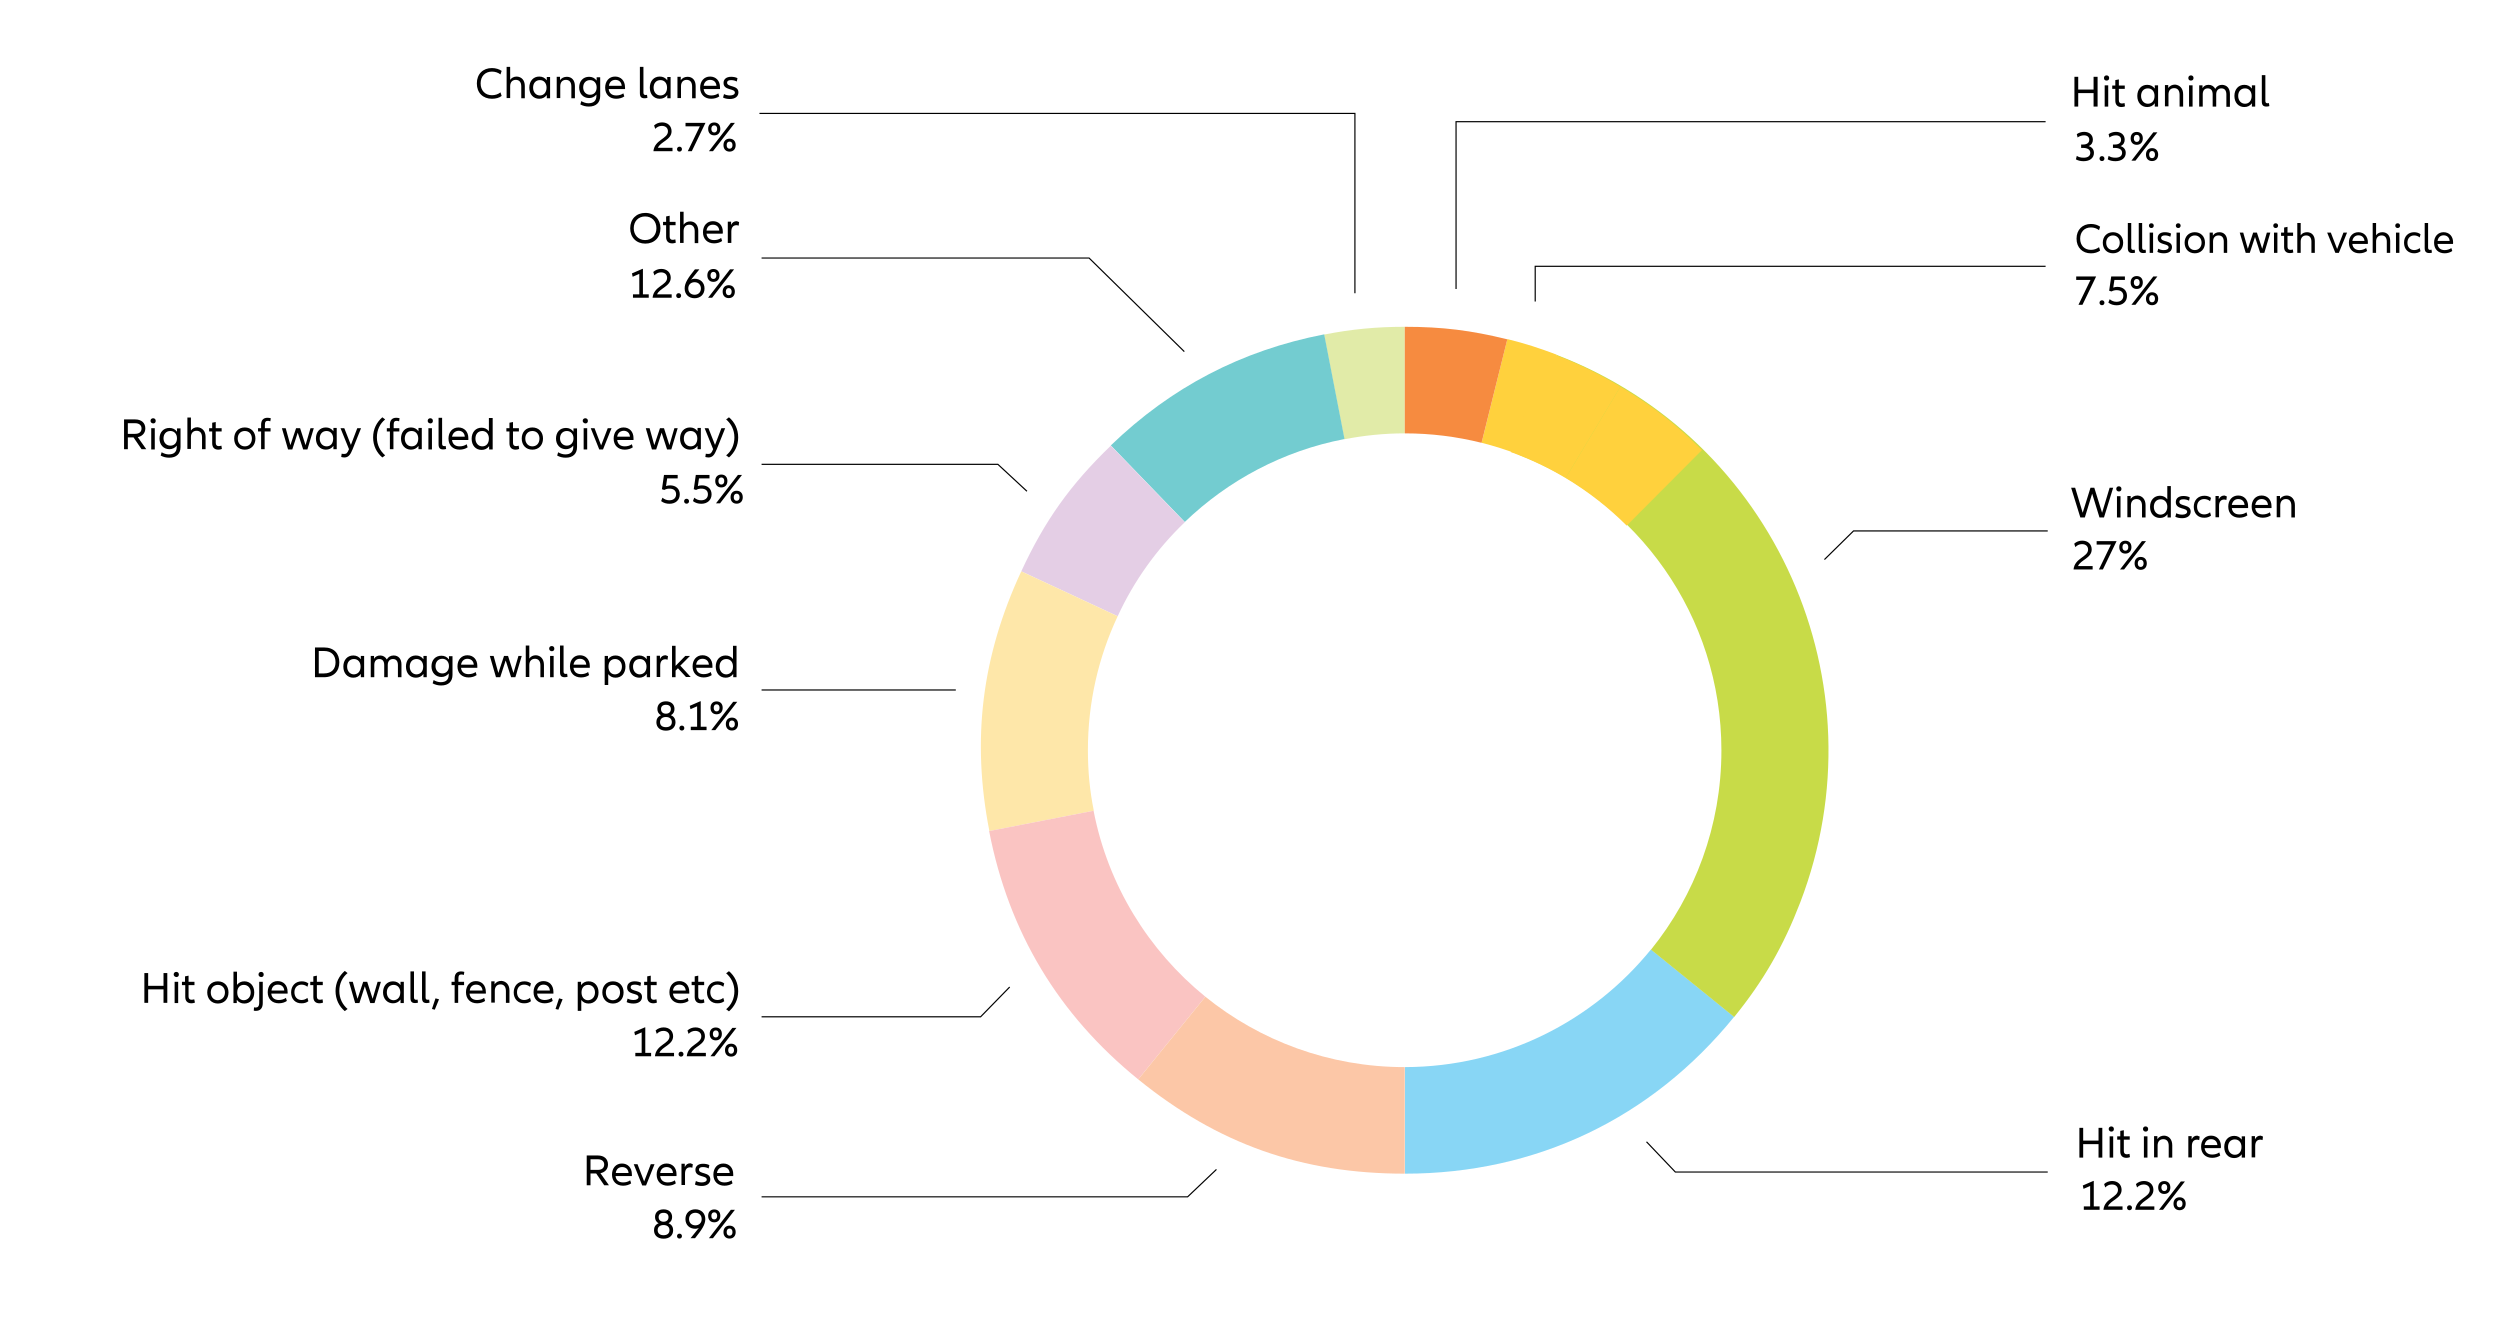 <svg width="1058" height="566" viewBox="0 0 1058 566" fill="none" xmlns="http://www.w3.org/2000/svg">
<path d="M649.7 127.6V112.7H865.7" stroke="black" stroke-width="0.5"/>
<path d="M884.876 107.216C881.294 107.216 878.792 104.768 878.792 101.006C878.792 97.226 881.294 94.778 884.876 94.778C886.406 94.778 887.792 95.21 888.764 95.948L888.314 97.406C887.36 96.65 886.136 96.254 884.876 96.254C882.104 96.254 880.322 98.162 880.322 101.006C880.322 103.85 882.104 105.74 884.876 105.74C886.136 105.74 887.36 105.344 888.314 104.606L888.764 106.046C887.792 106.802 886.406 107.216 884.876 107.216ZM894.219 107.198C891.645 107.198 889.899 105.38 889.899 102.716C889.899 100.088 891.645 98.27 894.219 98.27C896.775 98.27 898.521 100.088 898.521 102.716C898.521 105.38 896.775 107.198 894.219 107.198ZM894.219 105.83C895.893 105.83 897.081 104.552 897.081 102.716C897.081 100.898 895.893 99.638 894.219 99.638C892.509 99.638 891.339 100.898 891.339 102.716C891.339 104.552 892.509 105.83 894.219 105.83ZM900.496 94.364H901.936V104.768C901.936 105.47 902.224 105.758 902.8 105.758C903.016 105.758 903.232 105.722 903.394 105.668L903.556 106.91C903.286 107.036 902.89 107.09 902.44 107.09C901.108 107.09 900.496 106.478 900.496 105.02V94.364ZM905.119 94.364H906.559V104.768C906.559 105.47 906.847 105.758 907.423 105.758C907.639 105.758 907.855 105.722 908.017 105.668L908.179 106.91C907.909 107.036 907.513 107.09 907.063 107.09C905.731 107.09 905.119 106.478 905.119 105.02V94.364ZM910.462 96.506C909.85 96.506 909.436 96.092 909.436 95.498C909.436 94.904 909.85 94.49 910.462 94.49C911.056 94.49 911.47 94.904 911.47 95.498C911.47 96.092 911.056 96.506 910.462 96.506ZM909.742 98.45H911.182V107H909.742V98.45ZM913.01 106.604L913.37 105.254C914.072 105.65 914.864 105.848 915.728 105.848C916.988 105.848 917.744 105.38 917.744 104.66C917.744 102.896 913.136 103.922 913.136 100.718C913.136 99.152 914.288 98.27 916.196 98.27C917.186 98.27 918.158 98.486 918.806 98.846L918.482 100.196C917.816 99.818 916.988 99.62 916.214 99.62C915.116 99.62 914.576 100.034 914.576 100.7C914.576 102.59 919.184 101.51 919.184 104.57C919.184 106.226 917.852 107.198 915.728 107.198C914.666 107.198 913.712 106.982 913.01 106.604ZM921.835 96.506C921.223 96.506 920.809 96.092 920.809 95.498C920.809 94.904 921.223 94.49 921.835 94.49C922.429 94.49 922.843 94.904 922.843 95.498C922.843 96.092 922.429 96.506 921.835 96.506ZM921.115 98.45H922.555V107H921.115V98.45ZM928.847 107.198C926.273 107.198 924.527 105.38 924.527 102.716C924.527 100.088 926.273 98.27 928.847 98.27C931.403 98.27 933.149 100.088 933.149 102.716C933.149 105.38 931.403 107.198 928.847 107.198ZM928.847 105.83C930.521 105.83 931.709 104.552 931.709 102.716C931.709 100.898 930.521 99.638 928.847 99.638C927.137 99.638 925.967 100.898 925.967 102.716C925.967 104.552 927.137 105.83 928.847 105.83ZM939.247 98.27C941.209 98.27 942.541 99.656 942.541 102.032V107H941.101V102.266C941.101 100.484 940.255 99.638 938.887 99.638C937.447 99.638 936.565 100.592 936.565 102.212V107H935.125V98.45H936.475V99.728C937.069 98.738 938.059 98.27 939.247 98.27ZM959.327 98.45H960.803L958.265 107H956.519L954.323 100.286L952.109 107H950.381L947.861 98.45H949.337L951.281 105.29L953.531 98.45H955.133L957.365 105.29L959.327 98.45ZM963.073 96.506C962.461 96.506 962.047 96.092 962.047 95.498C962.047 94.904 962.461 94.49 963.073 94.49C963.667 94.49 964.081 94.904 964.081 95.498C964.081 96.092 963.667 96.506 963.073 96.506ZM962.353 98.45H963.793V107H962.353V98.45ZM970.32 105.56L970.536 106.856C970.086 107.036 969.6 107.108 969.114 107.108C967.512 107.108 966.63 106.19 966.63 104.552V99.818H965.352V98.45H966.63V96.29L968.07 96.002V98.45H970.428V99.818H968.07V104.39C968.07 105.362 968.52 105.74 969.294 105.74C969.654 105.74 969.996 105.686 970.32 105.56ZM976.337 98.27C978.299 98.27 979.631 99.656 979.631 102.032V107H978.191V102.266C978.191 100.484 977.345 99.638 975.977 99.638C974.537 99.638 973.655 100.592 973.655 102.212V107H972.215V94.364H973.655V99.584C974.249 98.684 975.221 98.27 976.337 98.27ZM991.737 98.45H993.267L989.811 107H988.317L984.861 98.45H986.409L989.073 105.38L991.737 98.45ZM1002.09 102.554C1002.09 102.824 1002.08 103.04 1002.06 103.238H995.507C995.705 104.966 996.875 105.848 998.531 105.848C999.557 105.848 1000.58 105.524 1001.36 104.984L1001.75 106.226C1000.96 106.802 999.791 107.198 998.513 107.198C995.867 107.198 994.049 105.524 994.049 102.716C994.049 100.088 995.687 98.27 998.063 98.27C1000.46 98.27 1002.09 100.016 1002.09 102.554ZM998.099 99.584C996.713 99.584 995.759 100.484 995.525 101.96H1000.64C1000.53 100.538 999.557 99.584 998.099 99.584ZM1008.24 98.27C1010.2 98.27 1011.53 99.656 1011.53 102.032V107H1010.09V102.266C1010.09 100.484 1009.25 99.638 1007.88 99.638C1006.44 99.638 1005.56 100.592 1005.56 102.212V107H1004.12V94.364H1005.56V99.584C1006.15 98.684 1007.12 98.27 1008.24 98.27ZM1014.7 96.506C1014.09 96.506 1013.67 96.092 1013.67 95.498C1013.67 94.904 1014.09 94.49 1014.7 94.49C1015.29 94.49 1015.71 94.904 1015.71 95.498C1015.71 96.092 1015.29 96.506 1014.7 96.506ZM1013.98 98.45H1015.42V107H1013.98V98.45ZM1021.66 107.198C1019.14 107.198 1017.39 105.434 1017.39 102.716C1017.39 100.016 1019.14 98.27 1021.66 98.27C1022.7 98.27 1023.66 98.576 1024.36 99.134L1024.02 100.484C1023.37 99.926 1022.52 99.638 1021.68 99.638C1019.95 99.638 1018.83 100.844 1018.83 102.716C1018.83 104.606 1019.95 105.83 1021.68 105.83C1022.52 105.83 1023.39 105.524 1024.02 104.984L1024.36 106.316C1023.66 106.892 1022.7 107.198 1021.66 107.198ZM1026.13 94.364H1027.57V104.768C1027.57 105.47 1027.85 105.758 1028.43 105.758C1028.65 105.758 1028.86 105.722 1029.02 105.668L1029.19 106.91C1028.92 107.036 1028.52 107.09 1028.07 107.09C1026.74 107.09 1026.13 106.478 1026.13 105.02V94.364ZM1038.15 102.554C1038.15 102.824 1038.13 103.04 1038.11 103.238H1031.56C1031.76 104.966 1032.93 105.848 1034.58 105.848C1035.61 105.848 1036.64 105.524 1037.41 104.984L1037.81 106.226C1037.01 106.802 1035.84 107.198 1034.57 107.198C1031.92 107.198 1030.1 105.524 1030.1 102.716C1030.1 100.088 1031.74 98.27 1034.12 98.27C1036.51 98.27 1038.15 100.016 1038.15 102.554ZM1034.15 99.584C1032.77 99.584 1031.81 100.484 1031.58 101.96H1036.69C1036.58 100.538 1035.61 99.584 1034.15 99.584Z" fill="black"/>
<path d="M887.09 116.994L881.294 129H879.602L884.696 118.47H878.648V116.994H887.09ZM889.558 129.162C888.946 129.162 888.514 128.73 888.514 128.118C888.514 127.524 888.946 127.074 889.558 127.074C890.17 127.074 890.602 127.524 890.602 128.118C890.602 128.73 890.17 129.162 889.558 129.162ZM895.803 129.198C894.471 129.198 893.247 128.838 892.257 128.064L892.815 126.624C893.661 127.362 894.669 127.722 895.731 127.722C897.495 127.722 898.593 126.75 898.593 125.184C898.593 123.672 897.585 122.79 895.785 122.79C894.939 122.79 894.255 122.97 893.589 123.348L892.599 123.042L893.463 116.994H899.259V118.47H894.813L894.327 121.71C894.849 121.494 895.425 121.404 896.055 121.404C898.521 121.404 900.141 122.916 900.141 125.202C900.141 127.578 898.395 129.198 895.803 129.198ZM904.265 122.286C902.681 122.286 901.691 121.224 901.691 119.55C901.691 117.876 902.681 116.832 904.265 116.832C905.849 116.832 906.839 117.876 906.839 119.55C906.839 121.224 905.849 122.286 904.265 122.286ZM911.285 116.994H913.013L903.725 129H902.015L911.285 116.994ZM904.265 121.062C905.057 121.062 905.507 120.486 905.507 119.55C905.507 118.632 905.057 118.056 904.265 118.056C903.491 118.056 903.041 118.632 903.041 119.55C903.041 120.486 903.491 121.062 904.265 121.062ZM910.745 129.162C909.161 129.162 908.171 128.082 908.171 126.426C908.171 124.752 909.161 123.69 910.745 123.69C912.347 123.69 913.337 124.752 913.337 126.426C913.337 128.082 912.347 129.162 910.745 129.162ZM910.745 127.938C911.537 127.938 911.987 127.362 911.987 126.426C911.987 125.508 911.537 124.914 910.745 124.914C909.971 124.914 909.521 125.508 909.521 126.426C909.521 127.362 909.971 127.938 910.745 127.938Z" fill="black"/>
<path d="M616.2 122.3V51.5H865.7" stroke="black" stroke-width="0.5"/>
<path d="M887.7 32.5V45.1H886V39.4H879.5V45.1H877.9V32.5H879.5V37.9H886V32.5H887.7Z" fill="black"/>
<path d="M890.4 33C890.4 32.4 890.8 31.9 891.5 31.9C892.1 31.9 892.6 32.3 892.6 33C892.6 33.7 892.2 34.1 891.5 34.1C890.8 34.1 890.4 33.7 890.4 33ZM892.2 36.1V45.1H890.7V36.1H892.2Z" fill="black"/>
<path d="M899.3 45C898.8 45.2 898.3 45.3 897.8 45.3C896.1 45.3 895.2 44.3 895.2 42.6V37.6H893.9V36.2H895.2V33.9L896.7 33.6V36.2H899.2V37.6H896.7V42.4C896.7 43.4 897.2 43.8 898 43.8C898.4 43.8 898.7 43.7 899.1 43.6L899.3 45Z" fill="black"/>
<path d="M904.5 40.6C904.5 37.8 906.2 35.9 908.7 35.9C910 35.9 911.1 36.4 911.9 37.5V36.1H913.3V45.1H911.9V43.7C911.1 44.8 910 45.3 908.7 45.3C906.2 45.3 904.5 43.4 904.5 40.6ZM911.8 40.6C911.8 38.6 910.6 37.4 909 37.4C907.2 37.4 906.1 38.7 906.1 40.6C906.1 42.5 907.3 43.9 909 43.9C910.7 43.9 911.8 42.6 911.8 40.6Z" fill="black"/>
<path d="M923.9 39.9V45.1H922.4V40.1C922.4 38.2 921.5 37.3 920.1 37.3C918.6 37.3 917.7 38.3 917.7 40V45H916.2V36H917.6V37.3C918.2 36.3 919.3 35.8 920.5 35.8C922.5 36 923.9 37.4 923.9 39.9Z" fill="black"/>
<path d="M926.1 33C926.1 32.4 926.5 31.9 927.2 31.9C927.8 31.9 928.3 32.3 928.3 33C928.3 33.7 927.9 34.1 927.2 34.1C926.5 34.1 926.1 33.7 926.1 33ZM927.9 36.1V45.1H926.4V36.1H927.9Z" fill="black"/>
<path d="M943.7 39.8V45.2H942.2V40C942.2 38.2 941.4 37.4 940.1 37.4C938.8 37.4 937.9 38.3 937.9 39.9V45.1H936.4V40C936.4 38.2 935.6 37.4 934.3 37.4C933 37.4 932.2 38.3 932.2 39.9V45.1H930.7V36.1H932.1V37.3C932.7 36.3 933.6 35.9 934.7 35.9C935.9 35.9 936.9 36.5 937.5 37.6C938.1 36.5 939.1 35.9 940.4 35.9C942.4 36 943.7 37.3 943.7 39.8Z" fill="black"/>
<path d="M945.6 40.6C945.6 37.8 947.3 35.9 949.8 35.9C951.1 35.9 952.2 36.4 953 37.5V36.1H954.4V45.1H953V43.7C952.2 44.8 951.1 45.3 949.8 45.3C947.3 45.3 945.6 43.4 945.6 40.6ZM952.9 40.6C952.9 38.6 951.7 37.4 950.1 37.4C948.3 37.4 947.2 38.7 947.2 40.6C947.2 42.5 948.4 43.9 950.1 43.9C951.8 43.9 952.9 42.6 952.9 40.6Z" fill="black"/>
<path d="M958.7 31.8V42.7C958.7 43.4 959 43.7 959.6 43.7C959.8 43.7 960.1 43.7 960.2 43.6L960.4 44.9C960.1 45 959.7 45.1 959.2 45.1C957.8 45.1 957.2 44.5 957.2 42.9V31.8H958.7Z" fill="black"/>
<path d="M883.94 61.826C885.542 62.348 886.154 63.464 886.154 64.706C886.154 66.848 884.444 68.216 881.798 68.216C880.52 68.216 879.404 67.964 878.522 67.442L878.9 65.966C879.602 66.452 880.538 66.74 881.78 66.74C883.58 66.74 884.606 66.002 884.606 64.67C884.606 63.356 883.508 62.6 881.546 62.6H880.736V61.16H881.546C883.256 61.16 884.174 60.422 884.174 59.144C884.174 57.974 883.364 57.272 881.96 57.272C880.88 57.272 879.926 57.668 879.242 58.19L878.9 56.768C879.764 56.156 880.862 55.796 882.014 55.796C884.21 55.796 885.704 57.11 885.704 59.108C885.704 60.26 885.218 61.268 883.94 61.826ZM889.558 68.162C888.946 68.162 888.514 67.73 888.514 67.118C888.514 66.524 888.946 66.074 889.558 66.074C890.17 66.074 890.602 66.524 890.602 67.118C890.602 67.73 890.17 68.162 889.558 68.162ZM897.405 61.826C899.007 62.348 899.619 63.464 899.619 64.706C899.619 66.848 897.909 68.216 895.263 68.216C893.985 68.216 892.869 67.964 891.987 67.442L892.365 65.966C893.067 66.452 894.003 66.74 895.245 66.74C897.045 66.74 898.071 66.002 898.071 64.67C898.071 63.356 896.973 62.6 895.011 62.6H894.201V61.16H895.011C896.721 61.16 897.639 60.422 897.639 59.144C897.639 57.974 896.829 57.272 895.425 57.272C894.345 57.272 893.391 57.668 892.707 58.19L892.365 56.768C893.229 56.156 894.327 55.796 895.479 55.796C897.675 55.796 899.169 57.11 899.169 59.108C899.169 60.26 898.683 61.268 897.405 61.826ZM904.265 61.286C902.681 61.286 901.691 60.224 901.691 58.55C901.691 56.876 902.681 55.832 904.265 55.832C905.849 55.832 906.839 56.876 906.839 58.55C906.839 60.224 905.849 61.286 904.265 61.286ZM911.285 55.994H913.013L903.725 68H902.015L911.285 55.994ZM904.265 60.062C905.057 60.062 905.507 59.486 905.507 58.55C905.507 57.632 905.057 57.056 904.265 57.056C903.491 57.056 903.041 57.632 903.041 58.55C903.041 59.486 903.491 60.062 904.265 60.062ZM910.745 68.162C909.161 68.162 908.171 67.082 908.171 65.426C908.171 63.752 909.161 62.69 910.745 62.69C912.347 62.69 913.337 63.752 913.337 65.426C913.337 67.082 912.347 68.162 910.745 68.162ZM910.745 66.938C911.537 66.938 911.987 66.362 911.987 65.426C911.987 64.508 911.537 63.914 910.745 63.914C909.971 63.914 909.521 64.508 909.521 65.426C909.521 66.362 909.971 66.938 910.745 66.938Z" fill="black"/>
<path d="M573.4 124.1V48H321.4" stroke="black" stroke-width="0.5"/>
<path d="M201.8 35.3C201.8 31.3 204.4 28.8 208.2 28.8C209.8 28.8 211.3 29.3 212.3 30L211.8 31.5C210.8 30.7 209.5 30.3 208.2 30.3C205.3 30.3 203.4 32.3 203.4 35.3C203.4 38.3 205.3 40.3 208.2 40.3C209.5 40.3 210.8 39.9 211.8 39.1L212.3 40.6C211.3 41.4 209.8 41.8 208.2 41.8C204.4 41.8 201.8 39.3 201.8 35.3Z" fill="black"/>
<path d="M222.1 36.4V41.6H220.6V36.6C220.6 34.7 219.7 33.8 218.3 33.8C216.8 33.8 215.9 34.8 215.9 36.5V41.5H214.4V28.3H215.9V33.8C216.5 32.9 217.5 32.4 218.7 32.4C220.7 32.5 222.1 33.9 222.1 36.4Z" fill="black"/>
<path d="M224 37.1C224 34.3 225.7 32.4 228.2 32.4C229.5 32.4 230.6 32.9 231.4 34V32.6H232.8V41.6H231.4V40.2C230.6 41.3 229.5 41.8 228.2 41.8C225.7 41.8 224 39.9 224 37.1ZM231.3 37.1C231.3 35.1 230.1 33.9 228.5 33.9C226.7 33.9 225.6 35.2 225.6 37.1C225.6 39 226.8 40.4 228.5 40.4C230.1 40.4 231.3 39.1 231.3 37.1Z" fill="black"/>
<path d="M243.3 36.4V41.6H241.8V36.6C241.8 34.7 240.9 33.8 239.5 33.8C238 33.8 237.1 34.8 237.1 36.5V41.5H235.6V32.5H237V34C237.6 33 238.7 32.5 239.9 32.5C241.9 32.5 243.3 33.9 243.3 36.4Z" fill="black"/>
<path d="M254 32.6V40.6C254 43.4 252.3 45.1 249.2 45.1C247.9 45.1 246.7 44.8 245.6 44.2L246 42.8C246.9 43.3 247.9 43.7 249 43.7C251.3 43.7 252.4 42.6 252.4 40.5V40C251.6 41 250.5 41.5 249.3 41.5C246.8 41.5 245.1 39.6 245.1 37C245.1 34.3 246.8 32.5 249.3 32.5C250.6 32.5 251.7 33 252.5 34.1V32.7H254V32.6ZM252.5 37C252.5 35.1 251.3 33.9 249.7 33.9C247.9 33.9 246.8 35.2 246.8 37C246.8 38.8 248 40.1 249.7 40.1C251.4 40.1 252.5 38.9 252.5 37Z" fill="black"/>
<path d="M264.5 37.7H257.6C257.8 39.5 259 40.4 260.8 40.4C261.9 40.4 263 40.1 263.8 39.5L264.2 40.8C263.4 41.4 262.1 41.8 260.8 41.8C258 41.8 256.1 40 256.1 37.1C256.1 34.3 257.8 32.4 260.3 32.4C262.8 32.4 264.5 34.2 264.5 36.9C264.6 37.2 264.5 37.5 264.5 37.7ZM257.7 36.3H263.1C263 34.8 262 33.8 260.4 33.8C258.9 33.8 257.9 34.8 257.7 36.3Z" fill="black"/>
<path d="M272.3 28.3V39.2C272.3 39.9 272.6 40.2 273.2 40.2C273.4 40.2 273.7 40.2 273.8 40.1L274 41.4C273.7 41.5 273.3 41.6 272.8 41.6C271.4 41.6 270.8 41 270.8 39.4V28.3H272.3Z" fill="black"/>
<path d="M275 37.1C275 34.3 276.7 32.4 279.2 32.4C280.5 32.4 281.6 32.9 282.4 34V32.6H283.8V41.6H282.4V40.2C281.6 41.3 280.5 41.8 279.2 41.8C276.7 41.8 275 39.9 275 37.1ZM282.3 37.1C282.3 35.1 281.1 33.9 279.5 33.9C277.7 33.9 276.6 35.2 276.6 37.1C276.6 39 277.8 40.4 279.5 40.4C281.2 40.4 282.3 39.1 282.3 37.1Z" fill="black"/>
<path d="M294.4 36.4V41.6H292.9V36.6C292.9 34.7 292 33.8 290.6 33.8C289.1 33.8 288.2 34.8 288.2 36.5V41.5H286.7V32.5H288.1V34C288.7 33 289.8 32.5 291 32.5C293 32.5 294.4 33.9 294.4 36.4Z" fill="black"/>
<path d="M304.7 37.7H297.8C298 39.5 299.2 40.4 301 40.4C302.1 40.4 303.2 40.1 304 39.5L304.4 40.8C303.6 41.4 302.3 41.8 301 41.8C298.2 41.8 296.3 40 296.3 37.1C296.3 34.3 298 32.4 300.5 32.4C303 32.4 304.7 34.2 304.7 36.9C304.7 37.2 304.7 37.5 304.7 37.7ZM297.8 36.3H303.2C303.1 34.8 302.1 33.8 300.5 33.8C299 33.8 298 34.8 297.8 36.3Z" fill="black"/>
<path d="M306.4 39.8C307.1 40.2 308 40.4 308.9 40.4C310.2 40.4 311 39.9 311 39.2C311 37.3 306.2 38.4 306.2 35.1C306.2 33.5 307.4 32.5 309.4 32.5C310.4 32.5 311.5 32.7 312.1 33.1L311.8 34.5C311.1 34.1 310.2 33.9 309.4 33.9C308.2 33.9 307.7 34.3 307.7 35C307.7 37 312.5 35.9 312.5 39.1C312.5 40.8 311.1 41.9 308.9 41.9C307.8 41.9 306.8 41.7 306 41.3L306.4 39.8Z" fill="black"/>
<path d="M278.43 62.56H284.604V64H276.522C277.026 59.032 282.678 58.816 282.678 55.576C282.678 54.19 281.688 53.272 280.104 53.272C278.934 53.272 277.98 53.794 277.296 54.532L276.81 53.092C277.674 52.282 278.88 51.796 280.194 51.796C282.588 51.796 284.208 53.308 284.208 55.54C284.208 59.212 279.438 59.968 278.43 62.56ZM287.558 64.162C286.946 64.162 286.514 63.73 286.514 63.118C286.514 62.524 286.946 62.074 287.558 62.074C288.17 62.074 288.602 62.524 288.602 63.118C288.602 63.73 288.17 64.162 287.558 64.162ZM298.555 51.994L292.759 64H291.067L296.161 53.47H290.113V51.994H298.555ZM302.265 57.286C300.681 57.286 299.691 56.224 299.691 54.55C299.691 52.876 300.681 51.832 302.265 51.832C303.849 51.832 304.839 52.876 304.839 54.55C304.839 56.224 303.849 57.286 302.265 57.286ZM309.285 51.994H311.013L301.725 64H300.015L309.285 51.994ZM302.265 56.062C303.057 56.062 303.507 55.486 303.507 54.55C303.507 53.632 303.057 53.056 302.265 53.056C301.491 53.056 301.041 53.632 301.041 54.55C301.041 55.486 301.491 56.062 302.265 56.062ZM308.745 64.162C307.161 64.162 306.171 63.082 306.171 61.426C306.171 59.752 307.161 58.69 308.745 58.69C310.347 58.69 311.337 59.752 311.337 61.426C311.337 63.082 310.347 64.162 308.745 64.162ZM308.745 62.938C309.537 62.938 309.987 62.362 309.987 61.426C309.987 60.508 309.537 59.914 308.745 59.914C307.971 59.914 307.521 60.508 307.521 61.426C307.521 62.362 307.971 62.938 308.745 62.938Z" fill="black"/>
<path d="M501.2 148.8L460.9 109.2H322.3" stroke="black" stroke-width="0.5"/>
<path d="M266.7 96.6C266.7 92.7 269.3 90.1 273.1 90.1C276.9 90.1 279.5 92.8 279.5 96.6C279.5 100.5 276.9 103.1 273.1 103.1C269.3 103.1 266.7 100.5 266.7 96.6ZM277.8 96.6C277.8 93.6 275.9 91.6 273 91.6C270.2 91.6 268.2 93.6 268.2 96.6C268.2 99.5 270.2 101.6 273 101.6C275.9 101.6 277.8 99.5 277.8 96.6Z" fill="black"/>
<path d="M286 102.7C285.5 102.9 285 103 284.5 103C282.8 103 281.9 102 281.9 100.3V95.3H280.6V93.9H281.9V91.6L283.4 91.3V93.9H285.9V95.3H283.4V100.1C283.4 101.1 283.9 101.5 284.7 101.5C285.1 101.5 285.4 101.4 285.8 101.3L286 102.7Z" fill="black"/>
<path d="M295.5 97.7V102.9H294V97.9C294 96 293.1 95.1 291.7 95.1C290.2 95.1 289.3 96.1 289.3 97.8V102.8H287.8V89.6H289.3V95.1C289.9 94.2 290.9 93.7 292.1 93.7C294.1 93.7 295.5 95.2 295.5 97.7Z" fill="black"/>
<path d="M305.8 98.9H299C299.2 100.7 300.4 101.6 302.2 101.6C303.3 101.6 304.4 101.3 305.2 100.7L305.6 102C304.8 102.6 303.5 103 302.2 103C299.4 103 297.5 101.2 297.5 98.3C297.5 95.5 299.2 93.6 301.7 93.6C304.2 93.6 305.9 95.4 305.9 98.1C305.9 98.5 305.9 98.7 305.8 98.9ZM299 97.6H304.4C304.3 96.1 303.3 95.1 301.7 95.1C300.2 95.1 299.2 96 299 97.6Z" fill="black"/>
<path d="M312.8 94L312.6 95.5C312.3 95.4 312 95.3 311.7 95.3C310.3 95.3 309.5 96.2 309.5 98V102.8H308V93.8H309.4V95.2C309.9 94.1 310.7 93.6 311.8 93.6C312.2 93.8 312.5 93.8 312.8 94Z" fill="black"/>
<path d="M272.084 124.56H274.55V126H267.872V124.56H270.554V115.902L267.746 117.126L267.44 115.704L271.886 113.778H272.084V124.56ZM278.08 124.56H284.254V126H276.172C276.676 121.032 282.328 120.816 282.328 117.576C282.328 116.19 281.338 115.272 279.754 115.272C278.584 115.272 277.63 115.794 276.946 116.532L276.46 115.092C277.324 114.282 278.53 113.796 279.844 113.796C282.238 113.796 283.858 115.308 283.858 117.54C283.858 121.212 279.088 121.968 278.08 124.56ZM287.209 126.162C286.597 126.162 286.165 125.73 286.165 125.118C286.165 124.524 286.597 124.074 287.209 124.074C287.821 124.074 288.253 124.524 288.253 125.118C288.253 125.73 287.821 126.162 287.209 126.162ZM293.975 117.972C296.459 117.972 298.151 119.628 298.151 122.076C298.151 124.542 296.459 126.216 293.957 126.216C291.455 126.216 289.745 124.542 289.745 122.076C289.745 119.718 291.185 117.63 294.083 113.994H295.973C294.677 115.56 293.525 116.982 292.481 118.332C292.931 118.08 293.435 117.972 293.975 117.972ZM293.957 124.74C295.523 124.74 296.621 123.678 296.621 122.076C296.621 120.492 295.523 119.43 293.957 119.43C292.373 119.43 291.275 120.474 291.275 122.076C291.275 123.678 292.373 124.74 293.957 124.74ZM301.916 119.286C300.332 119.286 299.342 118.224 299.342 116.55C299.342 114.876 300.332 113.832 301.916 113.832C303.5 113.832 304.49 114.876 304.49 116.55C304.49 118.224 303.5 119.286 301.916 119.286ZM308.936 113.994H310.664L301.376 126H299.666L308.936 113.994ZM301.916 118.062C302.708 118.062 303.158 117.486 303.158 116.55C303.158 115.632 302.708 115.056 301.916 115.056C301.142 115.056 300.692 115.632 300.692 116.55C300.692 117.486 301.142 118.062 301.916 118.062ZM308.396 126.162C306.812 126.162 305.822 125.082 305.822 123.426C305.822 121.752 306.812 120.69 308.396 120.69C309.998 120.69 310.988 121.752 310.988 123.426C310.988 125.082 309.998 126.162 308.396 126.162ZM308.396 124.938C309.188 124.938 309.638 124.362 309.638 123.426C309.638 122.508 309.188 121.914 308.396 121.914C307.622 121.914 307.172 122.508 307.172 123.426C307.172 124.362 307.622 124.938 308.396 124.938Z" fill="black"/>
<path d="M434.6 207.9L422.3 196.5H322.3" stroke="black" stroke-width="0.5"/>
<path d="M56.5 185.1H54.1V190.1H52.5V177.5H57.2C59.9 177.5 61.5 179 61.5 181.3C61.5 183.2 60.3 184.6 58.3 185L61.9 190.1H59.9L56.5 185.1ZM54.1 183.6H57.2C59 183.6 59.9 182.7 59.9 181.3C59.9 180 58.9 179.1 57.2 179.1H54.1V183.6Z" fill="black"/>
<path d="M63.7 178.1C63.7 177.5 64.1 177 64.8 177C65.4 177 65.9 177.4 65.9 178.1C65.9 178.8 65.5 179.2 64.8 179.2C64.1 179.1 63.7 178.7 63.7 178.1ZM65.5 181.2V190.2H64V181.2H65.5Z" fill="black"/>
<path d="M76.4 181.2V189.2C76.4 192 74.7 193.7 71.6 193.7C70.3 193.7 69.1 193.4 68 192.8L68.4 191.4C69.3 191.9 70.3 192.3 71.4 192.3C73.7 192.3 74.8 191.2 74.8 189.1V188.6C74 189.6 72.9 190.1 71.7 190.1C69.2 190.1 67.5 188.2 67.5 185.6C67.5 182.9 69.2 181.1 71.7 181.1C73 181.1 74.1 181.6 74.9 182.7V181.3H76.4V181.2ZM74.9 185.5C74.9 183.6 73.7 182.4 72.1 182.4C70.3 182.4 69.2 183.7 69.2 185.5C69.2 187.3 70.4 188.6 72.1 188.6C73.8 188.6 74.9 187.4 74.9 185.5Z" fill="black"/>
<path d="M87 184.9V190.1H85.5V185.1C85.5 183.2 84.6 182.3 83.2 182.3C81.7 182.3 80.8 183.3 80.8 185V190H79.3V176.7H80.8V182.2C81.4 181.3 82.4 180.8 83.6 180.8C85.6 181 87 182.4 87 184.9Z" fill="black"/>
<path d="M93.9 190C93.4 190.2 92.9 190.3 92.4 190.3C90.7 190.3 89.8 189.3 89.8 187.6V182.6H88.5V181.2H89.8V178.9L91.3 178.6V181.2H93.8V182.6H91.3V187.4C91.3 188.4 91.8 188.8 92.6 188.8C93 188.8 93.3 188.7 93.7 188.6L93.9 190Z" fill="black"/>
<path d="M99.1 185.6C99.1 182.8 100.9 180.9 103.6 180.9C106.3 180.9 108.1 182.8 108.1 185.6C108.1 188.4 106.3 190.3 103.6 190.3C100.9 190.3 99.1 188.4 99.1 185.6ZM106.6 185.6C106.6 183.7 105.4 182.4 103.6 182.4C101.8 182.4 100.6 183.7 100.6 185.6C100.6 187.5 101.8 188.9 103.6 188.9C105.4 188.9 106.6 187.6 106.6 185.6Z" fill="black"/>
<path d="M112 181.2H114.5V182.6H112V190.1H110.5V182.6H109.2V181.2H110.5V179.7C110.5 177.9 111.4 176.8 113.2 176.8C113.7 176.8 114.2 176.9 114.6 177L114.4 178.3C114.1 178.2 113.7 178.1 113.4 178.1C112.5 178.1 112.1 178.5 112.1 179.7V181.2H112Z" fill="black"/>
<path d="M132.8 181.2L130.1 190.2H128.3L126 183.1L123.7 190.2H121.9L119.3 181.2H120.9L122.9 188.4L125.3 181.2H127L129.3 188.4L131.4 181.2H132.8Z" fill="black"/>
<path d="M133.7 185.6C133.7 182.8 135.4 180.9 137.9 180.9C139.2 180.9 140.3 181.4 141.1 182.5V181.1H142.5V190.1H141.1V188.7C140.3 189.8 139.2 190.3 137.9 190.3C135.5 190.3 133.7 188.4 133.7 185.6ZM141 185.6C141 183.6 139.8 182.4 138.2 182.4C136.4 182.4 135.3 183.7 135.3 185.6C135.3 187.5 136.5 188.9 138.2 188.9C139.9 188.9 141 187.7 141 185.6Z" fill="black"/>
<path d="M149.2 190.2L149 190.6C148.1 192.9 147.1 193.6 145.7 193.6C145.3 193.6 144.8 193.5 144.4 193.4L144.6 192C144.9 192.1 145.3 192.1 145.7 192.1C146.6 192.1 147 191.8 147.7 190.1L144.1 181.2H145.7L148.5 188.3L151.2 181.2H152.8L149.2 190.2Z" fill="black"/>
<path d="M161.8 193.6C159.4 191.6 157.9 188.6 157.9 185.1C157.9 181.6 159.4 178.7 161.8 176.6L163 177.5C160.8 179.3 159.5 181.9 159.5 185.1C159.5 188.3 160.9 190.9 163 192.7L161.8 193.6Z" fill="black"/>
<path d="M166.5 181.2H169V182.6H166.5V190.1H165V182.6H163.7V181.2H165V179.7C165 177.9 165.9 176.8 167.7 176.8C168.2 176.8 168.7 176.9 169.1 177L168.9 178.3C168.6 178.2 168.2 178.1 167.9 178.1C167 178.1 166.6 178.5 166.6 179.7V181.2H166.5Z" fill="black"/>
<path d="M169.7 185.6C169.7 182.8 171.4 180.9 173.9 180.9C175.2 180.9 176.3 181.4 177.1 182.5V181.1H178.5V190.1H177.1V188.7C176.3 189.8 175.2 190.3 173.9 190.3C171.5 190.3 169.7 188.4 169.7 185.6ZM177 185.6C177 183.6 175.8 182.4 174.2 182.4C172.4 182.4 171.3 183.7 171.3 185.6C171.3 187.5 172.5 188.9 174.2 188.9C175.9 188.9 177 187.7 177 185.6Z" fill="black"/>
<path d="M181 178.1C181 177.5 181.4 177 182.1 177C182.7 177 183.2 177.4 183.2 178.1C183.2 178.8 182.8 179.2 182.1 179.2C181.4 179.1 181 178.7 181 178.1ZM182.8 181.2V190.2H181.3V181.2H182.8Z" fill="black"/>
<path d="M187.1 176.9V187.8C187.1 188.5 187.4 188.8 188 188.8C188.2 188.8 188.5 188.8 188.6 188.7L188.8 190C188.5 190.1 188.1 190.2 187.6 190.2C186.2 190.2 185.6 189.6 185.6 188V176.8H187.1V176.9Z" fill="black"/>
<path d="M198.2 186.2H191.3C191.5 188 192.7 188.9 194.5 188.9C195.6 188.9 196.7 188.6 197.5 188L197.9 189.3C197.1 189.9 195.8 190.3 194.5 190.3C191.7 190.3 189.8 188.5 189.8 185.6C189.8 182.8 191.5 180.9 194 180.9C196.5 180.9 198.2 182.7 198.2 185.4C198.2 185.8 198.2 186 198.2 186.2ZM191.3 184.8H196.7C196.6 183.3 195.6 182.3 194 182.3C192.6 182.4 191.6 183.3 191.3 184.8Z" fill="black"/>
<path d="M208.5 176.9V190.2H207V188.8C206.2 189.9 205.1 190.4 203.8 190.4C201.3 190.4 199.6 188.5 199.6 185.7C199.6 182.9 201.3 181 203.8 181C205.1 181 206.1 181.5 206.9 182.5V176.9H208.5ZM206.9 185.6C206.9 183.6 205.7 182.4 204.1 182.4C202.3 182.4 201.2 183.7 201.2 185.6C201.2 187.5 202.4 188.9 204.1 188.9C205.8 188.9 206.9 187.7 206.9 185.6Z" fill="black"/>
<path d="M219.7 190C219.2 190.2 218.7 190.3 218.2 190.3C216.5 190.3 215.6 189.3 215.6 187.6V182.6H214.3V181.2H215.6V178.9L217.1 178.6V181.2H219.6V182.6H217.1V187.4C217.1 188.4 217.6 188.8 218.4 188.8C218.8 188.8 219.1 188.7 219.5 188.6L219.7 190Z" fill="black"/>
<path d="M220.8 185.6C220.8 182.8 222.6 180.9 225.3 180.9C228 180.9 229.8 182.8 229.8 185.6C229.8 188.4 228 190.3 225.3 190.3C222.6 190.3 220.8 188.4 220.8 185.6ZM228.3 185.6C228.3 183.7 227.1 182.4 225.3 182.4C223.5 182.4 222.3 183.7 222.3 185.6C222.3 187.5 223.5 188.9 225.3 188.9C227.1 188.9 228.3 187.6 228.3 185.6Z" fill="black"/>
<path d="M244.2 181.2V189.2C244.2 192 242.5 193.7 239.4 193.7C238.1 193.7 236.9 193.4 235.8 192.8L236.2 191.4C237.1 191.9 238.1 192.3 239.2 192.3C241.5 192.3 242.6 191.2 242.6 189.1V188.6C241.8 189.6 240.7 190.1 239.5 190.1C237 190.1 235.3 188.2 235.3 185.6C235.3 182.9 237 181.1 239.5 181.1C240.8 181.1 241.9 181.6 242.7 182.7V181.3H244.2V181.2ZM242.7 185.5C242.7 183.6 241.5 182.4 239.9 182.4C238.1 182.4 237 183.7 237 185.5C237 187.3 238.2 188.6 239.9 188.6C241.5 188.6 242.7 187.4 242.7 185.5Z" fill="black"/>
<path d="M246.6 178.1C246.6 177.5 247 177 247.7 177C248.3 177 248.8 177.4 248.8 178.1C248.8 178.8 248.4 179.2 247.7 179.2C247.1 179.1 246.6 178.7 246.6 178.1ZM248.5 181.2V190.2H247V181.2H248.5Z" fill="black"/>
<path d="M258.8 181.2L255.2 190.2H253.6L250 181.2H251.6L254.4 188.5L257.2 181.2H258.8Z" fill="black"/>
<path d="M268.1 186.2H261.2C261.4 188 262.6 188.9 264.4 188.9C265.5 188.9 266.6 188.6 267.4 188L267.8 189.3C267 189.9 265.7 190.3 264.4 190.3C261.6 190.3 259.7 188.5 259.7 185.6C259.7 182.8 261.4 180.9 263.9 180.9C266.4 180.9 268.1 182.7 268.1 185.4C268.1 185.8 268.1 186 268.1 186.2ZM261.2 184.8H266.6C266.5 183.3 265.5 182.3 263.9 182.3C262.4 182.4 261.4 183.3 261.2 184.8Z" fill="black"/>
<path d="M286.8 181.2L284.1 190.2H282.3L280 183.1L277.7 190.2H275.9L273.3 181.2H274.9L276.9 188.4L279.3 181.2H281L283.3 188.4L285.4 181.2H286.8Z" fill="black"/>
<path d="M287.8 185.6C287.8 182.8 289.5 180.9 292 180.9C293.3 180.9 294.4 181.4 295.2 182.5V181.1H296.6V190.1H295.2V188.7C294.4 189.8 293.3 190.3 292 190.3C289.5 190.3 287.8 188.4 287.8 185.6ZM295.1 185.6C295.1 183.6 293.9 182.4 292.3 182.4C290.5 182.4 289.4 183.7 289.4 185.6C289.4 187.5 290.6 188.9 292.3 188.9C293.9 188.9 295.1 187.7 295.1 185.6Z" fill="black"/>
<path d="M303.3 190.2L303.1 190.6C302.2 192.9 301.2 193.6 299.8 193.6C299.4 193.6 298.9 193.5 298.5 193.4L298.7 192C299 192.1 299.4 192.1 299.8 192.1C300.7 192.1 301.1 191.8 301.8 190.1L298.2 181.2H299.8L302.6 188.3L305.3 181.2H306.9L303.3 190.2Z" fill="black"/>
<path d="M310.8 185.1C310.8 181.9 309.4 179.3 307.3 177.5L308.5 176.6C310.9 178.6 312.4 181.6 312.4 185.1C312.4 188.6 310.9 191.5 308.5 193.6L307.3 192.7C309.5 191 310.8 188.3 310.8 185.1Z" fill="black"/>
<path d="M283.338 213.198C282.006 213.198 280.782 212.838 279.792 212.064L280.35 210.624C281.196 211.362 282.204 211.722 283.266 211.722C285.03 211.722 286.128 210.75 286.128 209.184C286.128 207.672 285.12 206.79 283.32 206.79C282.474 206.79 281.79 206.97 281.124 207.348L280.134 207.042L280.998 200.994H286.794V202.47H282.348L281.862 205.71C282.384 205.494 282.96 205.404 283.59 205.404C286.056 205.404 287.676 206.916 287.676 209.202C287.676 211.578 285.93 213.198 283.338 213.198ZM290.558 213.162C289.946 213.162 289.514 212.73 289.514 212.118C289.514 211.524 289.946 211.074 290.558 211.074C291.17 211.074 291.602 211.524 291.602 212.118C291.602 212.73 291.17 213.162 290.558 213.162ZM296.803 213.198C295.471 213.198 294.247 212.838 293.257 212.064L293.815 210.624C294.661 211.362 295.669 211.722 296.731 211.722C298.495 211.722 299.593 210.75 299.593 209.184C299.593 207.672 298.585 206.79 296.785 206.79C295.939 206.79 295.255 206.97 294.589 207.348L293.599 207.042L294.463 200.994H300.259V202.47H295.813L295.327 205.71C295.849 205.494 296.425 205.404 297.055 205.404C299.521 205.404 301.141 206.916 301.141 209.202C301.141 211.578 299.395 213.198 296.803 213.198ZM305.265 206.286C303.681 206.286 302.691 205.224 302.691 203.55C302.691 201.876 303.681 200.832 305.265 200.832C306.849 200.832 307.839 201.876 307.839 203.55C307.839 205.224 306.849 206.286 305.265 206.286ZM312.285 200.994H314.013L304.725 213H303.015L312.285 200.994ZM305.265 205.062C306.057 205.062 306.507 204.486 306.507 203.55C306.507 202.632 306.057 202.056 305.265 202.056C304.491 202.056 304.041 202.632 304.041 203.55C304.041 204.486 304.491 205.062 305.265 205.062ZM311.745 213.162C310.161 213.162 309.171 212.082 309.171 210.426C309.171 208.752 310.161 207.69 311.745 207.69C313.347 207.69 314.337 208.752 314.337 210.426C314.337 212.082 313.347 213.162 311.745 213.162ZM311.745 211.938C312.537 211.938 312.987 211.362 312.987 210.426C312.987 209.508 312.537 208.914 311.745 208.914C310.971 208.914 310.521 209.508 310.521 210.426C310.521 211.362 310.971 211.938 311.745 211.938Z" fill="black"/>
<path d="M404.5 292H322.3" stroke="black" stroke-width="0.5"/>
<path d="M133.3 274H137.1C141.4 274 143.6 276.6 143.6 280.3C143.6 284 141.3 286.6 137.1 286.6H133.3V274ZM137.1 285C140.4 285 142 283.1 142 280.3C142 277.4 140.4 275.5 137.1 275.5H134.9V285H137.1Z" fill="black"/>
<path d="M145.3 282.1C145.3 279.3 147 277.4 149.5 277.4C150.8 277.4 151.9 277.9 152.7 279V277.6H154.1V286.6H152.7V285.2C151.9 286.3 150.8 286.8 149.5 286.8C147 286.8 145.3 284.9 145.3 282.1ZM152.6 282.1C152.6 280.1 151.4 278.9 149.8 278.9C148 278.9 146.9 280.2 146.9 282.1C146.9 284 148.1 285.4 149.8 285.4C151.5 285.3 152.6 284.1 152.6 282.1Z" fill="black"/>
<path d="M169.9 281.2V286.6H168.4V281.5C168.4 279.7 167.6 278.9 166.3 278.9C165 278.9 164.1 279.8 164.1 281.4V286.6H162.6V281.5C162.6 279.7 161.8 278.9 160.5 278.9C159.2 278.9 158.4 279.8 158.4 281.4V286.6H156.9V277.6H158.3V278.8C158.9 277.8 159.8 277.4 160.9 277.4C162.1 277.4 163.1 278 163.7 279.1C164.3 278 165.3 277.4 166.6 277.4C168.6 277.4 169.9 278.8 169.9 281.2Z" fill="black"/>
<path d="M171.8 282.1C171.8 279.3 173.5 277.4 176 277.4C177.3 277.4 178.4 277.9 179.2 279V277.6H180.6V286.6H179.2V285.2C178.4 286.3 177.3 286.8 176 286.8C173.5 286.8 171.8 284.9 171.8 282.1ZM179.1 282.1C179.1 280.1 177.9 278.9 176.3 278.9C174.5 278.9 173.4 280.2 173.4 282.1C173.4 284 174.6 285.4 176.3 285.4C178 285.3 179.1 284.1 179.1 282.1Z" fill="black"/>
<path d="M191.5 277.6V285.6C191.5 288.4 189.8 290.1 186.7 290.1C185.4 290.1 184.2 289.8 183.1 289.2L183.5 287.8C184.4 288.3 185.4 288.7 186.5 288.7C188.8 288.7 189.9 287.6 189.9 285.5V285C189.1 286 188 286.5 186.8 286.5C184.3 286.5 182.6 284.6 182.6 282C182.6 279.3 184.3 277.5 186.8 277.5C188.1 277.5 189.2 278 190 279.1V277.7H191.5V277.6ZM190 281.9C190 280 188.8 278.8 187.2 278.8C185.4 278.8 184.3 280.1 184.3 281.9C184.3 283.7 185.5 285 187.2 285C188.8 285 190 283.8 190 281.9Z" fill="black"/>
<path d="M202 282.6H195.1C195.3 284.4 196.5 285.3 198.3 285.3C199.4 285.3 200.5 285 201.3 284.4L201.7 285.7C200.9 286.3 199.6 286.7 198.3 286.7C195.5 286.7 193.6 284.9 193.6 282C193.6 279.2 195.3 277.3 197.8 277.3C200.3 277.3 202 279.1 202 281.8C202 282.2 202 282.4 202 282.6ZM195.1 281.3H200.5C200.4 279.8 199.4 278.8 197.8 278.8C196.4 278.8 195.4 279.7 195.1 281.3Z" fill="black"/>
<path d="M220.8 277.6L218.1 286.6H216.3L214 279.5L211.7 286.6H209.9L207.3 277.6H208.9L210.9 284.8L213.3 277.6H215L217.3 284.8L219.4 277.6H220.8Z" fill="black"/>
<path d="M230.2 281.4V286.6H228.7V281.6C228.7 279.7 227.8 278.8 226.4 278.8C224.9 278.8 224 279.8 224 281.5V286.5H222.5V273.2H224V278.7C224.6 277.8 225.6 277.3 226.8 277.3C228.8 277.4 230.2 278.9 230.2 281.4Z" fill="black"/>
<path d="M232.4 274.5C232.4 273.9 232.8 273.4 233.5 273.4C234.1 273.4 234.6 273.8 234.6 274.5C234.6 275.2 234.2 275.6 233.5 275.6C232.9 275.6 232.4 275.1 232.4 274.5ZM234.3 277.6V286.6H232.8V277.6H234.3Z" fill="black"/>
<path d="M238.5 273.3V284.2C238.5 284.9 238.8 285.2 239.4 285.2C239.6 285.2 239.9 285.2 240 285.1L240.2 286.4C239.9 286.5 239.5 286.6 239 286.6C237.6 286.6 237 286 237 284.4V273.2H238.5V273.3Z" fill="black"/>
<path d="M249.6 282.6H242.7C242.9 284.4 244.1 285.3 245.9 285.3C247 285.3 248.1 285 248.9 284.4L249.3 285.7C248.5 286.3 247.2 286.7 245.9 286.7C243.1 286.7 241.2 284.9 241.2 282C241.2 279.2 242.9 277.3 245.4 277.3C247.9 277.3 249.6 279.1 249.6 281.8C249.6 282.2 249.6 282.4 249.6 282.6ZM242.7 281.3H248.1C248 279.8 247 278.8 245.4 278.8C244 278.8 243 279.7 242.7 281.3Z" fill="black"/>
<path d="M264.7 282.1C264.7 284.9 263 286.8 260.5 286.8C259.2 286.8 258.2 286.3 257.4 285.3V289.9H255.9V277.6H257.3V279C258.1 277.9 259.2 277.4 260.5 277.4C263 277.4 264.7 279.3 264.7 282.1ZM263.2 282.1C263.2 280.2 262 278.9 260.3 278.9C258.6 278.9 257.5 280.1 257.5 282.1C257.5 284.1 258.6 285.4 260.3 285.4C262 285.3 263.2 284 263.2 282.1Z" fill="black"/>
<path d="M266.3 282.1C266.3 279.3 268 277.4 270.5 277.4C271.8 277.4 272.9 277.9 273.7 279V277.6H275.1V286.6H273.7V285.2C272.9 286.3 271.8 286.8 270.5 286.8C268 286.8 266.3 284.9 266.3 282.1ZM273.6 282.1C273.6 280.1 272.4 278.9 270.8 278.9C269 278.9 267.9 280.2 267.9 282.1C267.9 284 269.1 285.4 270.8 285.4C272.5 285.3 273.6 284.1 273.6 282.1Z" fill="black"/>
<path d="M282.7 277.7L282.5 279.2C282.2 279.1 281.9 279 281.6 279C280.2 279 279.4 279.9 279.4 281.7V286.5H277.9V277.5H279.3V278.9C279.8 277.8 280.6 277.3 281.7 277.3C282.1 277.5 282.4 277.5 282.7 277.7Z" fill="black"/>
<path d="M286.9 282.8L285.9 283.8V286.6H284.4V273.3H285.9V281.8L290 277.6H292L287.9 281.7L292.3 286.5H290.3L286.9 282.8Z" fill="black"/>
<path d="M301.5 282.6H294.6C294.8 284.4 296 285.3 297.8 285.3C298.9 285.3 300 285 300.8 284.4L301.2 285.7C300.4 286.3 299.1 286.7 297.8 286.7C295 286.7 293.1 284.9 293.1 282C293.1 279.2 294.8 277.3 297.3 277.3C299.8 277.3 301.5 279.1 301.5 281.8C301.5 282.2 301.5 282.4 301.5 282.6ZM294.6 281.3H300C299.9 279.8 298.9 278.8 297.3 278.8C295.8 278.8 294.8 279.7 294.6 281.3Z" fill="black"/>
<path d="M311.7 273.3V286.6H310.3V285.2C309.5 286.3 308.4 286.8 307.1 286.8C304.6 286.8 302.9 284.9 302.9 282.1C302.9 279.3 304.6 277.4 307.1 277.4C308.4 277.4 309.4 277.9 310.2 278.9V273.3H311.7ZM310.2 282.1C310.2 280.1 309 278.9 307.4 278.9C305.6 278.9 304.5 280.2 304.5 282.1C304.5 284 305.7 285.4 307.4 285.4C309.1 285.3 310.2 284.1 310.2 282.1Z" fill="black"/>
<path d="M283.912 302.682C285.334 303.258 285.874 304.392 285.874 305.634C285.874 307.812 284.308 309.216 281.824 309.216C279.34 309.216 277.774 307.812 277.774 305.634C277.774 304.392 278.314 303.258 279.736 302.682C278.638 302.106 278.206 301.134 278.206 300.036C278.206 298.074 279.61 296.796 281.824 296.796C284.038 296.796 285.442 298.074 285.442 300.036C285.442 301.134 285.01 302.106 283.912 302.682ZM281.824 298.272C280.474 298.272 279.736 298.938 279.736 300.09C279.736 301.296 280.546 302.034 281.824 302.034C283.102 302.034 283.912 301.296 283.912 300.09C283.912 298.938 283.174 298.272 281.824 298.272ZM281.824 307.74C283.408 307.74 284.326 306.966 284.326 305.58C284.326 304.23 283.336 303.438 281.824 303.438C280.312 303.438 279.322 304.23 279.322 305.58C279.322 306.966 280.24 307.74 281.824 307.74ZM288.558 309.162C287.946 309.162 287.514 308.73 287.514 308.118C287.514 307.524 287.946 307.074 288.558 307.074C289.17 307.074 289.602 307.524 289.602 308.118C289.602 308.73 289.17 309.162 288.558 309.162ZM296.549 307.56H299.015V309H292.337V307.56H295.019V298.902L292.211 300.126L291.905 298.704L296.351 296.778H296.549V307.56ZM303.265 302.286C301.681 302.286 300.691 301.224 300.691 299.55C300.691 297.876 301.681 296.832 303.265 296.832C304.849 296.832 305.839 297.876 305.839 299.55C305.839 301.224 304.849 302.286 303.265 302.286ZM310.285 296.994H312.013L302.725 309H301.015L310.285 296.994ZM303.265 301.062C304.057 301.062 304.507 300.486 304.507 299.55C304.507 298.632 304.057 298.056 303.265 298.056C302.491 298.056 302.041 298.632 302.041 299.55C302.041 300.486 302.491 301.062 303.265 301.062ZM309.745 309.162C308.161 309.162 307.171 308.082 307.171 306.426C307.171 304.752 308.161 303.69 309.745 303.69C311.347 303.69 312.337 304.752 312.337 306.426C312.337 308.082 311.347 309.162 309.745 309.162ZM309.745 307.938C310.537 307.938 310.987 307.362 310.987 306.426C310.987 305.508 310.537 304.914 309.745 304.914C308.971 304.914 308.521 305.508 308.521 306.426C308.521 307.362 308.971 307.938 309.745 307.938Z" fill="black"/>
<path d="M427.3 417.7L415 430.3H322.3" stroke="black" stroke-width="0.5"/>
<path d="M70.8 411.8V424.4H69.2V418.7H62.7V424.4H61.1V411.8H62.7V417.2H69.2V411.8H70.8Z" fill="black"/>
<path d="M73.5 412.4C73.5 411.8 73.9 411.3 74.6 411.3C75.2 411.3 75.7 411.7 75.7 412.4C75.7 413.1 75.3 413.5 74.6 413.5C74 413.4 73.5 413 73.5 412.4ZM75.4 415.5V424.5H73.9V415.5H75.4Z" fill="black"/>
<path d="M82.5 424.3C82 424.5 81.5 424.6 81 424.6C79.3 424.6 78.4 423.6 78.4 421.9V416.9H77V415.5H78.3V413.2L79.8 412.9V415.5H82.3V416.9H79.8V421.7C79.8 422.7 80.3 423.1 81.1 423.1C81.5 423.1 81.8 423 82.2 422.9L82.5 424.3Z" fill="black"/>
<path d="M87.7 420C87.7 417.2 89.5 415.3 92.2 415.3C94.9 415.3 96.7 417.2 96.7 420C96.7 422.8 94.9 424.7 92.2 424.7C89.5 424.7 87.7 422.7 87.7 420ZM95.2 420C95.2 418.1 94 416.8 92.2 416.8C90.4 416.8 89.2 418.1 89.2 420C89.2 421.9 90.4 423.3 92.2 423.3C94 423.2 95.2 421.9 95.2 420Z" fill="black"/>
<path d="M107.6 420C107.6 422.8 105.9 424.7 103.4 424.7C102.1 424.7 101 424.2 100.2 423.1V424.5H98.8V411.2H100.3V416.8C101.1 415.8 102.1 415.3 103.4 415.3C105.9 415.3 107.6 417.2 107.6 420ZM106.1 420C106.1 418.1 104.9 416.8 103.2 416.8C101.5 416.8 100.4 418 100.4 420C100.4 422 101.5 423.3 103.2 423.3C104.9 423.2 106.1 421.9 106.1 420Z" fill="black"/>
<path d="M107.5 426.3C107.7 426.3 107.9 426.4 108.1 426.4C109.1 426.4 109.7 425.9 109.7 424.3V415.5H111.2V424.5C111.2 426.6 110.2 427.8 108.3 427.8C108 427.8 107.7 427.8 107.4 427.7L107.5 426.3ZM109.4 412.4C109.4 411.8 109.8 411.3 110.5 411.3C111.1 411.3 111.6 411.7 111.6 412.4C111.6 413.1 111.2 413.5 110.5 413.5C109.8 413.4 109.4 413 109.4 412.4Z" fill="black"/>
<path d="M121.7 420.5H114.8C115 422.3 116.2 423.2 118 423.2C119.1 423.2 120.2 422.9 121 422.3L121.4 423.6C120.6 424.2 119.3 424.6 118 424.6C115.2 424.6 113.3 422.8 113.3 419.9C113.3 417.1 115 415.2 117.5 415.2C120 415.2 121.7 417 121.7 419.7C121.8 420.1 121.7 420.3 121.7 420.5ZM114.9 419.2H120.3C120.2 417.7 119.2 416.7 117.6 416.7C116.1 416.7 115.1 417.6 114.9 419.2Z" fill="black"/>
<path d="M123.2 420C123.2 417.2 125 415.3 127.7 415.3C128.8 415.3 129.8 415.6 130.5 416.2L130.1 417.6C129.4 417 128.5 416.7 127.6 416.7C125.8 416.7 124.6 418 124.6 419.9C124.6 421.9 125.8 423.2 127.6 423.2C128.5 423.2 129.4 422.9 130.1 422.3L130.5 423.7C129.8 424.3 128.8 424.6 127.7 424.6C125 424.7 123.2 422.8 123.2 420Z" fill="black"/>
<path d="M136.7 424.3C136.2 424.5 135.7 424.6 135.2 424.6C133.5 424.6 132.6 423.6 132.6 421.9V416.9H131.3V415.5H132.6V413.2L134.1 412.9V415.5H136.6V416.9H134.1V421.7C134.1 422.7 134.6 423.1 135.4 423.1C135.8 423.1 136.1 423 136.5 422.9L136.7 424.3Z" fill="black"/>
<path d="M145.9 427.9C143.5 425.9 142 422.9 142 419.4C142 415.9 143.5 413 145.9 410.9L147.1 411.8C144.9 413.6 143.6 416.2 143.6 419.4C143.6 422.6 145 425.2 147.1 427L145.9 427.9Z" fill="black"/>
<path d="M161.2 415.5L158.5 424.5H156.7L154.4 417.4L152.1 424.5H150.3L147.7 415.5H149.3L151.3 422.7L153.7 415.5H155.4L157.7 422.7L159.8 415.5H161.2Z" fill="black"/>
<path d="M162.1 420C162.1 417.2 163.8 415.3 166.3 415.3C167.6 415.3 168.7 415.8 169.5 416.9V415.5H170.9V424.5H169.5V423C168.7 424.1 167.6 424.6 166.3 424.6C163.9 424.6 162.1 422.7 162.1 420ZM169.4 420C169.4 418 168.2 416.8 166.6 416.8C164.8 416.8 163.7 418.1 163.7 420C163.7 421.9 164.9 423.3 166.6 423.3C168.3 423.2 169.4 422 169.4 420Z" fill="black"/>
<path d="M175.2 411.2V422.1C175.2 422.8 175.5 423.1 176.1 423.1C176.3 423.1 176.6 423.1 176.7 423L176.9 424.3C176.6 424.4 176.2 424.5 175.7 424.5C174.3 424.5 173.7 423.9 173.7 422.3V411.1H175.2V411.2Z" fill="black"/>
<path d="M180.1 411.2V422.1C180.1 422.8 180.4 423.1 181 423.1C181.2 423.1 181.5 423.1 181.6 423L181.8 424.3C181.5 424.4 181.1 424.5 180.6 424.5C179.2 424.5 178.6 423.9 178.6 422.3V411.1H180.1V411.2Z" fill="black"/>
<path d="M182.8 427L184.3 422.5L185.8 422.9L184 427.3L182.8 427Z" fill="black"/>
<path d="M193.9 415.5H196.4V416.9H193.9V424.4H192.4V416.9H191.1V415.5H192.4V414C192.4 412.2 193.3 411.1 195.1 411.1C195.6 411.1 196.1 411.2 196.5 411.3L196.3 412.6C196 412.5 195.6 412.4 195.3 412.4C194.4 412.4 194 412.8 194 414V415.5H193.9Z" fill="black"/>
<path d="M205.6 420.5H198.7C198.9 422.3 200.1 423.2 201.9 423.2C203 423.2 204.1 422.9 204.9 422.3L205.3 423.6C204.5 424.2 203.2 424.6 201.9 424.6C199.1 424.6 197.2 422.8 197.2 419.9C197.2 417.1 198.9 415.2 201.4 415.2C203.9 415.2 205.6 417 205.6 419.7C205.7 420.1 205.6 420.3 205.6 420.5ZM198.8 419.2H204.2C204.1 417.7 203.1 416.7 201.5 416.7C200 416.7 199 417.6 198.8 419.2Z" fill="black"/>
<path d="M215.6 419.2V424.4H214.1V419.4C214.1 417.5 213.2 416.6 211.8 416.6C210.3 416.6 209.4 417.6 209.4 419.3V424.3H207.9V415.3H209.3V416.6C209.9 415.6 211 415.1 212.2 415.1C214.2 415.3 215.6 416.7 215.6 419.2Z" fill="black"/>
<path d="M217.4 420C217.4 417.2 219.2 415.3 221.9 415.3C223 415.3 224 415.6 224.7 416.2L224.3 417.6C223.6 417 222.7 416.7 221.8 416.7C220 416.7 218.8 418 218.8 419.9C218.8 421.9 220 423.2 221.8 423.2C222.7 423.2 223.6 422.9 224.3 422.3L224.7 423.7C224 424.3 223 424.6 221.9 424.6C219.3 424.7 217.4 422.8 217.4 420Z" fill="black"/>
<path d="M234.2 420.5H227.3C227.5 422.3 228.7 423.2 230.5 423.2C231.6 423.2 232.7 422.9 233.5 422.3L233.9 423.6C233.1 424.2 231.8 424.6 230.5 424.6C227.7 424.6 225.8 422.8 225.8 419.9C225.8 417.1 227.5 415.2 230 415.2C232.5 415.2 234.2 417 234.2 419.7C234.2 420.1 234.2 420.3 234.2 420.5ZM227.3 419.2H232.7C232.6 417.7 231.6 416.7 230 416.7C228.6 416.7 227.6 417.6 227.3 419.2Z" fill="black"/>
<path d="M235.1 427L236.6 422.5L238.1 422.9L236.3 427.3L235.1 427Z" fill="black"/>
<path d="M253.3 420C253.3 422.8 251.6 424.7 249.1 424.7C247.8 424.7 246.8 424.2 246 423.2V427.8H244.5V415.5H245.9V416.9C246.7 415.8 247.8 415.3 249.1 415.3C251.6 415.3 253.3 417.2 253.3 420ZM251.8 420C251.8 418.1 250.6 416.8 248.9 416.8C247.2 416.8 246.1 418 246.1 420C246.1 422 247.2 423.3 248.9 423.3C250.6 423.2 251.8 421.9 251.8 420Z" fill="black"/>
<path d="M254.9 420C254.9 417.2 256.7 415.3 259.4 415.3C262.1 415.3 263.9 417.2 263.9 420C263.9 422.8 262.1 424.7 259.4 424.7C256.7 424.7 254.9 422.7 254.9 420ZM262.4 420C262.4 418.1 261.2 416.8 259.4 416.8C257.6 416.8 256.4 418.1 256.4 420C256.4 421.9 257.6 423.3 259.4 423.3C261.2 423.2 262.4 421.9 262.4 420Z" fill="black"/>
<path d="M265.6 422.6C266.3 423 267.2 423.2 268.1 423.2C269.4 423.2 270.2 422.7 270.2 422C270.2 420.1 265.4 421.2 265.4 417.9C265.4 416.3 266.6 415.3 268.6 415.3C269.6 415.3 270.7 415.5 271.3 415.9L271 417.3C270.3 416.9 269.4 416.7 268.6 416.7C267.4 416.7 266.9 417.1 266.9 417.8C266.9 419.8 271.7 418.7 271.7 421.9C271.7 423.6 270.3 424.7 268.1 424.7C267 424.7 266 424.5 265.2 424.1L265.6 422.6Z" fill="black"/>
<path d="M278 424.3C277.5 424.5 277 424.6 276.5 424.6C274.8 424.6 273.9 423.6 273.9 421.9V416.9H272.6V415.5H273.9V413.2L275.4 412.9V415.5H277.9V416.9H275.4V421.7C275.4 422.7 275.9 423.1 276.7 423.1C277.1 423.1 277.4 423 277.8 422.9L278 424.3Z" fill="black"/>
<path d="M291.7 420.5H284.8C285 422.3 286.2 423.2 288 423.2C289.1 423.2 290.2 422.9 291 422.3L291.4 423.6C290.6 424.2 289.3 424.6 288 424.6C285.2 424.6 283.3 422.8 283.3 419.9C283.3 417.1 285 415.2 287.5 415.2C290 415.2 291.7 417 291.7 419.7C291.7 420.1 291.7 420.3 291.7 420.5ZM284.8 419.2H290.2C290.1 417.7 289.1 416.7 287.5 416.7C286 416.7 285 417.6 284.8 419.2Z" fill="black"/>
<path d="M298.1 424.3C297.6 424.5 297.1 424.6 296.6 424.6C294.9 424.6 294 423.6 294 421.9V416.9H292.7V415.5H294V413.2L295.5 412.9V415.5H298V416.9H295.5V421.7C295.5 422.7 296 423.1 296.8 423.1C297.2 423.1 297.5 423 297.9 422.9L298.1 424.3Z" fill="black"/>
<path d="M299.2 420C299.2 417.2 301 415.3 303.7 415.3C304.8 415.3 305.8 415.6 306.5 416.2L306.1 417.6C305.4 417 304.5 416.7 303.6 416.7C301.8 416.7 300.6 418 300.6 419.9C300.6 421.9 301.8 423.2 303.6 423.2C304.5 423.2 305.4 422.9 306.1 422.3L306.5 423.7C305.8 424.3 304.8 424.6 303.7 424.6C301.1 424.7 299.2 422.8 299.2 420Z" fill="black"/>
<path d="M310.8 419.5C310.8 416.3 309.4 413.7 307.3 411.9L308.5 411C310.9 413 312.4 416 312.4 419.5C312.4 423 310.9 425.9 308.5 428L307.3 427.1C309.5 425.3 310.8 422.6 310.8 419.5Z" fill="black"/>
<path d="M273.084 445.56H275.55V447H268.872V445.56H271.554V436.902L268.746 438.126L268.44 436.704L272.886 434.778H273.084V445.56ZM279.08 445.56H285.254V447H277.172C277.676 442.032 283.328 441.816 283.328 438.576C283.328 437.19 282.338 436.272 280.754 436.272C279.584 436.272 278.63 436.794 277.946 437.532L277.46 436.092C278.324 435.282 279.53 434.796 280.844 434.796C283.238 434.796 284.858 436.308 284.858 438.54C284.858 442.212 280.088 442.968 279.08 445.56ZM288.209 447.162C287.597 447.162 287.165 446.73 287.165 446.118C287.165 445.524 287.597 445.074 288.209 445.074C288.821 445.074 289.253 445.524 289.253 446.118C289.253 446.73 288.821 447.162 288.209 447.162ZM292.545 445.56H298.719V447H290.637C291.141 442.032 296.793 441.816 296.793 438.576C296.793 437.19 295.803 436.272 294.219 436.272C293.049 436.272 292.095 436.794 291.411 437.532L290.925 436.092C291.789 435.282 292.995 434.796 294.309 434.796C296.703 434.796 298.323 436.308 298.323 438.54C298.323 442.212 293.553 442.968 292.545 445.56ZM302.916 440.286C301.332 440.286 300.342 439.224 300.342 437.55C300.342 435.876 301.332 434.832 302.916 434.832C304.5 434.832 305.49 435.876 305.49 437.55C305.49 439.224 304.5 440.286 302.916 440.286ZM309.936 434.994H311.664L302.376 447H300.666L309.936 434.994ZM302.916 439.062C303.708 439.062 304.158 438.486 304.158 437.55C304.158 436.632 303.708 436.056 302.916 436.056C302.142 436.056 301.692 436.632 301.692 437.55C301.692 438.486 302.142 439.062 302.916 439.062ZM309.396 447.162C307.812 447.162 306.822 446.082 306.822 444.426C306.822 442.752 307.812 441.69 309.396 441.69C310.998 441.69 311.988 442.752 311.988 444.426C311.988 446.082 310.998 447.162 309.396 447.162ZM309.396 445.938C310.188 445.938 310.638 445.362 310.638 444.426C310.638 443.508 310.188 442.914 309.396 442.914C308.622 442.914 308.172 443.508 308.172 444.426C308.172 445.362 308.622 445.938 309.396 445.938Z" fill="black"/>
<path d="M514.8 494.9L502.6 506.5H322.3" stroke="black" stroke-width="0.5"/>
<path d="M252.3 496.6H249.9V501.6H248.3V489H253C255.7 489 257.3 490.5 257.3 492.8C257.3 494.7 256.1 496.1 254.1 496.5L257.7 501.6H255.7L252.3 496.6ZM249.9 495.1H253C254.8 495.1 255.7 494.2 255.7 492.8C255.7 491.5 254.7 490.6 253 490.6H249.9V495.1Z" fill="black"/>
<path d="M267.4 497.7H260.5C260.7 499.5 261.9 500.4 263.7 500.4C264.8 500.4 265.9 500.1 266.7 499.5L267.1 500.8C266.3 501.4 265 501.8 263.7 501.8C260.9 501.8 259 500 259 497.1C259 494.3 260.7 492.4 263.2 492.4C265.7 492.4 267.4 494.2 267.4 496.9C267.5 497.3 267.4 497.5 267.4 497.7ZM260.6 496.4H266C265.9 494.9 264.9 493.9 263.3 493.9C261.8 493.9 260.8 494.8 260.6 496.4Z" fill="black"/>
<path d="M277 492.7L273.4 501.7H271.8L268.2 492.7H269.8L272.6 500L275.4 492.7H277Z" fill="black"/>
<path d="M286.3 497.7H279.4C279.6 499.5 280.8 500.4 282.6 500.4C283.7 500.4 284.8 500.1 285.6 499.5L286 500.8C285.2 501.4 283.9 501.8 282.6 501.8C279.8 501.8 277.9 500 277.9 497.1C277.9 494.3 279.6 492.4 282.1 492.4C284.6 492.4 286.3 494.2 286.3 496.9C286.3 497.3 286.3 497.5 286.3 497.7ZM279.4 496.4H284.8C284.7 494.9 283.7 493.9 282.1 493.9C280.6 493.9 279.6 494.8 279.4 496.4Z" fill="black"/>
<path d="M293.2 492.7L293 494.2C292.7 494.1 292.4 494 292.1 494C290.7 494 289.9 494.9 289.9 496.7V501.5H288.4V492.5H289.8V493.9C290.3 492.8 291.1 492.3 292.2 492.3C292.6 492.5 292.9 492.6 293.2 492.7Z" fill="black"/>
<path d="M294.5 499.8C295.2 500.2 296.1 500.4 297 500.4C298.3 500.4 299.1 499.9 299.1 499.2C299.1 497.3 294.3 498.4 294.3 495.1C294.3 493.5 295.5 492.5 297.5 492.5C298.5 492.5 299.6 492.7 300.2 493.1L299.9 494.5C299.2 494.1 298.3 493.9 297.5 493.9C296.3 493.9 295.8 494.3 295.8 495C295.8 497 300.6 495.9 300.6 499.1C300.6 500.8 299.2 501.9 297 501.9C295.9 501.9 294.9 501.7 294.1 501.3L294.5 499.8Z" fill="black"/>
<path d="M310.3 497.7H303.4C303.6 499.5 304.8 500.4 306.6 500.4C307.7 500.4 308.8 500.1 309.6 499.5L310 500.8C309.2 501.4 307.9 501.8 306.6 501.8C303.8 501.8 301.9 500 301.9 497.1C301.9 494.3 303.6 492.4 306.1 492.4C308.6 492.4 310.3 494.2 310.3 496.9C310.3 497.3 310.3 497.5 310.3 497.7ZM303.4 496.4H308.8C308.7 494.9 307.7 493.9 306.1 493.9C304.7 493.9 303.7 494.8 303.4 496.4Z" fill="black"/>
<path d="M282.912 517.682C284.334 518.258 284.874 519.392 284.874 520.634C284.874 522.812 283.308 524.216 280.824 524.216C278.34 524.216 276.774 522.812 276.774 520.634C276.774 519.392 277.314 518.258 278.736 517.682C277.638 517.106 277.206 516.134 277.206 515.036C277.206 513.074 278.61 511.796 280.824 511.796C283.038 511.796 284.442 513.074 284.442 515.036C284.442 516.134 284.01 517.106 282.912 517.682ZM280.824 513.272C279.474 513.272 278.736 513.938 278.736 515.09C278.736 516.296 279.546 517.034 280.824 517.034C282.102 517.034 282.912 516.296 282.912 515.09C282.912 513.938 282.174 513.272 280.824 513.272ZM280.824 522.74C282.408 522.74 283.326 521.966 283.326 520.58C283.326 519.23 282.336 518.438 280.824 518.438C279.312 518.438 278.322 519.23 278.322 520.58C278.322 521.966 279.24 522.74 280.824 522.74ZM287.558 524.162C286.946 524.162 286.514 523.73 286.514 523.118C286.514 522.524 286.946 522.074 287.558 522.074C288.17 522.074 288.602 522.524 288.602 523.118C288.602 523.73 288.17 524.162 287.558 524.162ZM294.271 511.778C296.773 511.778 298.483 513.452 298.483 515.918C298.483 518.276 297.043 520.364 294.145 524H292.255C293.551 522.434 294.703 521.012 295.747 519.662C295.297 519.914 294.793 520.022 294.253 520.022C291.769 520.022 290.077 518.366 290.077 515.918C290.077 513.452 291.769 511.778 294.271 511.778ZM294.271 518.564C295.855 518.564 296.953 517.52 296.953 515.918C296.953 514.316 295.855 513.254 294.271 513.254C292.705 513.254 291.607 514.316 291.607 515.918C291.607 517.502 292.705 518.564 294.271 518.564ZM302.265 517.286C300.681 517.286 299.691 516.224 299.691 514.55C299.691 512.876 300.681 511.832 302.265 511.832C303.849 511.832 304.839 512.876 304.839 514.55C304.839 516.224 303.849 517.286 302.265 517.286ZM309.285 511.994H311.013L301.725 524H300.015L309.285 511.994ZM302.265 516.062C303.057 516.062 303.507 515.486 303.507 514.55C303.507 513.632 303.057 513.056 302.265 513.056C301.491 513.056 301.041 513.632 301.041 514.55C301.041 515.486 301.491 516.062 302.265 516.062ZM308.745 524.162C307.161 524.162 306.171 523.082 306.171 521.426C306.171 519.752 307.161 518.69 308.745 518.69C310.347 518.69 311.337 519.752 311.337 521.426C311.337 523.082 310.347 524.162 308.745 524.162ZM308.745 522.938C309.537 522.938 309.987 522.362 309.987 521.426C309.987 520.508 309.537 519.914 308.745 519.914C307.971 519.914 307.521 520.508 307.521 521.426C307.521 522.362 307.971 522.938 308.745 522.938Z" fill="black"/>
<path d="M696.8 483.2L709 496H866.6" stroke="black" stroke-width="0.5"/>
<path d="M889.7 477.3V489.9H888.1V484.2H881.6V489.9H880V477.3H881.6V482.7H888.1V477.3H889.7Z" fill="black"/>
<path d="M892.4 477.8C892.4 477.2 892.8 476.7 893.5 476.7C894.1 476.7 894.6 477.1 894.6 477.8C894.6 478.5 894.2 478.9 893.5 478.9C892.9 478.9 892.4 478.4 892.4 477.8ZM894.3 480.9V489.9H892.8V480.9H894.3Z" fill="black"/>
<path d="M901.4 489.7C900.9 489.9 900.4 490 899.9 490C898.2 490 897.3 489 897.3 487.3V482.3H896V480.9H897.3V478.6L898.8 478.3V480.9H901.3V482.3H898.8V487.1C898.8 488.1 899.3 488.5 900.1 488.5C900.5 488.5 900.8 488.4 901.2 488.3L901.4 489.7Z" fill="black"/>
<path d="M906.9 477.8C906.9 477.2 907.3 476.7 908 476.7C908.6 476.7 909.1 477.1 909.1 477.8C909.1 478.5 908.7 478.9 908 478.9C907.4 478.9 906.9 478.4 906.9 477.8ZM908.8 480.9V489.9H907.3V480.9H908.8Z" fill="black"/>
<path d="M919.3 484.7V489.9H917.8V484.9C917.8 483 916.9 482.1 915.5 482.1C914 482.1 913.1 483.1 913.1 484.8V489.8H911.6V480.8H913V482.1C913.6 481.1 914.7 480.6 915.9 480.6C917.9 480.7 919.3 482.2 919.3 484.7Z" fill="black"/>
<path d="M930.9 481L930.7 482.5C930.4 482.4 930.1 482.3 929.8 482.3C928.4 482.3 927.6 483.2 927.6 485V489.8H926.1V480.8H927.5V482.2C928 481.1 928.8 480.6 929.9 480.6C930.2 480.8 930.6 480.8 930.9 481Z" fill="black"/>
<path d="M939.8 485.9H933C933.2 487.7 934.4 488.6 936.2 488.6C937.3 488.6 938.4 488.3 939.2 487.7L939.6 489C938.8 489.6 937.5 490 936.2 490C933.4 490 931.5 488.2 931.5 485.3C931.5 482.5 933.2 480.6 935.7 480.6C938.2 480.6 939.9 482.4 939.9 485.1C939.9 485.5 939.9 485.7 939.8 485.9ZM933 484.6H938.4C938.3 483.1 937.3 482.1 935.7 482.1C934.2 482.1 933.2 483.1 933 484.6Z" fill="black"/>
<path d="M941.3 485.4C941.3 482.6 943 480.7 945.5 480.7C946.8 480.7 947.9 481.2 948.7 482.3V480.9H950.1V489.9H948.7V488.5C947.9 489.6 946.8 490.1 945.5 490.1C943 490.1 941.3 488.2 941.3 485.4ZM948.6 485.4C948.6 483.4 947.4 482.2 945.8 482.2C944 482.2 942.9 483.5 942.9 485.4C942.9 487.3 944.1 488.7 945.8 488.7C947.5 488.7 948.6 487.4 948.6 485.4Z" fill="black"/>
<path d="M957.7 481L957.5 482.5C957.2 482.4 956.9 482.3 956.6 482.3C955.2 482.3 954.4 483.2 954.4 485V489.8H952.9V480.8H954.3V482.2C954.8 481.1 955.6 480.6 956.7 480.6C957.1 480.8 957.4 480.8 957.7 481Z" fill="black"/>
<path d="M886.084 510.56H888.55V512H881.872V510.56H884.554V501.902L881.746 503.126L881.44 501.704L885.886 499.778H886.084V510.56ZM892.08 510.56H898.254V512H890.172C890.676 507.032 896.328 506.816 896.328 503.576C896.328 502.19 895.338 501.272 893.754 501.272C892.584 501.272 891.63 501.794 890.946 502.532L890.46 501.092C891.324 500.282 892.53 499.796 893.844 499.796C896.238 499.796 897.858 501.308 897.858 503.54C897.858 507.212 893.088 507.968 892.08 510.56ZM901.209 512.162C900.597 512.162 900.165 511.73 900.165 511.118C900.165 510.524 900.597 510.074 901.209 510.074C901.821 510.074 902.253 510.524 902.253 511.118C902.253 511.73 901.821 512.162 901.209 512.162ZM905.545 510.56H911.719V512H903.637C904.141 507.032 909.793 506.816 909.793 503.576C909.793 502.19 908.803 501.272 907.219 501.272C906.049 501.272 905.095 501.794 904.411 502.532L903.925 501.092C904.789 500.282 905.995 499.796 907.309 499.796C909.703 499.796 911.323 501.308 911.323 503.54C911.323 507.212 906.553 507.968 905.545 510.56ZM915.916 505.286C914.332 505.286 913.342 504.224 913.342 502.55C913.342 500.876 914.332 499.832 915.916 499.832C917.5 499.832 918.49 500.876 918.49 502.55C918.49 504.224 917.5 505.286 915.916 505.286ZM922.936 499.994H924.664L915.376 512H913.666L922.936 499.994ZM915.916 504.062C916.708 504.062 917.158 503.486 917.158 502.55C917.158 501.632 916.708 501.056 915.916 501.056C915.142 501.056 914.692 501.632 914.692 502.55C914.692 503.486 915.142 504.062 915.916 504.062ZM922.396 512.162C920.812 512.162 919.822 511.082 919.822 509.426C919.822 507.752 920.812 506.69 922.396 506.69C923.998 506.69 924.988 507.752 924.988 509.426C924.988 511.082 923.998 512.162 922.396 512.162ZM922.396 510.938C923.188 510.938 923.638 510.362 923.638 509.426C923.638 508.508 923.188 507.914 922.396 507.914C921.622 507.914 921.172 508.508 921.172 509.426C921.172 510.362 921.622 510.938 922.396 510.938Z" fill="black"/>
<path d="M772.1 236.8L784.4 224.7H866.6" stroke="black" stroke-width="0.5"/>
<path d="M894.3 206.4L890.4 219H888.5L885.4 208.9L882.3 219H880.4L876.5 206.4H878.2L881.4 217L884.7 206.4H886.3L889.6 217L892.8 206.4H894.3Z" fill="black"/>
<path d="M895.6 206.9C895.6 206.3 896 205.8 896.7 205.8C897.3 205.8 897.8 206.2 897.8 206.9C897.8 207.6 897.4 208 896.7 208C896 208 895.6 207.5 895.6 206.9ZM897.4 210V219H895.9V210H897.4Z" fill="black"/>
<path d="M908 213.8V219H906.5V214C906.5 212.1 905.6 211.2 904.2 211.2C902.7 211.2 901.8 212.2 901.8 213.9V218.9H900.3V209.9H901.7V211.2C902.3 210.2 903.4 209.7 904.6 209.7C906.6 209.8 908 211.3 908 213.8Z" fill="black"/>
<path d="M918.7 205.7V219H917.3V217.6C916.5 218.7 915.4 219.2 914.1 219.2C911.6 219.2 909.9 217.3 909.9 214.5C909.9 211.7 911.6 209.8 914.1 209.8C915.4 209.8 916.4 210.3 917.2 211.3V205.7H918.7ZM917.2 214.5C917.2 212.5 916 211.3 914.4 211.3C912.6 211.3 911.5 212.6 911.5 214.5C911.5 216.4 912.7 217.8 914.4 217.8C916 217.7 917.2 216.5 917.2 214.5Z" fill="black"/>
<path d="M921 217.2C921.7 217.6 922.6 217.8 923.5 217.8C924.8 217.8 925.6 217.3 925.6 216.6C925.6 214.7 920.8 215.8 920.8 212.5C920.8 210.9 922 209.9 924 209.9C925 209.9 926.1 210.1 926.7 210.5L926.4 211.9C925.7 211.5 924.8 211.3 924 211.3C922.8 211.3 922.3 211.7 922.3 212.4C922.3 214.4 927.1 213.3 927.1 216.5C927.1 218.2 925.7 219.3 923.5 219.3C922.4 219.3 921.4 219.1 920.6 218.7L921 217.2Z" fill="black"/>
<path d="M928.4 214.5C928.4 211.7 930.2 209.8 932.9 209.8C934 209.8 935 210.1 935.7 210.7L935.3 212.1C934.6 211.5 933.7 211.2 932.8 211.2C931 211.2 929.8 212.5 929.8 214.4C929.8 216.4 931 217.7 932.8 217.7C933.7 217.7 934.6 217.4 935.3 216.8L935.7 218.2C935 218.8 934 219.1 932.9 219.1C930.2 219.2 928.4 217.3 928.4 214.5Z" fill="black"/>
<path d="M942.4 210.1L942.2 211.6C941.9 211.5 941.6 211.4 941.3 211.4C939.9 211.4 939.1 212.3 939.1 214.1V218.9H937.6V209.9H939V211.3C939.5 210.2 940.3 209.7 941.4 209.7C941.8 209.9 942.1 209.9 942.4 210.1Z" fill="black"/>
<path d="M951.4 215H944.5C944.7 216.8 945.9 217.7 947.7 217.7C948.8 217.7 949.9 217.4 950.7 216.8L951.1 218.1C950.3 218.7 949 219.1 947.7 219.1C944.9 219.1 943 217.3 943 214.4C943 211.6 944.7 209.7 947.2 209.7C949.7 209.7 951.4 211.5 951.4 214.2C951.4 214.6 951.4 214.8 951.4 215ZM944.5 213.7H949.9C949.8 212.2 948.8 211.2 947.2 211.2C945.8 211.2 944.8 212.1 944.5 213.7Z" fill="black"/>
<path d="M961.3 215H954.4C954.6 216.8 955.8 217.7 957.6 217.7C958.7 217.7 959.8 217.4 960.6 216.8L961 218.1C960.2 218.7 958.9 219.1 957.6 219.1C954.8 219.1 952.9 217.3 952.9 214.4C952.9 211.6 954.6 209.7 957.1 209.7C959.6 209.7 961.3 211.5 961.3 214.2C961.3 214.6 961.3 214.8 961.3 215ZM954.4 213.7H959.8C959.7 212.2 958.7 211.2 957.1 211.2C955.7 211.2 954.7 212.1 954.4 213.7Z" fill="black"/>
<path d="M971.2 213.8V219H969.7V214C969.7 212.1 968.8 211.2 967.4 211.2C965.9 211.2 965 212.2 965 213.9V218.9H963.5V209.9H964.9V211.2C965.5 210.2 966.6 209.7 967.8 209.7C969.8 209.8 971.2 211.3 971.2 213.8Z" fill="black"/>
<path d="M879.43 239.56H885.604V241H877.522C878.026 236.032 883.678 235.816 883.678 232.576C883.678 231.19 882.688 230.272 881.104 230.272C879.934 230.272 878.98 230.794 878.296 231.532L877.81 230.092C878.674 229.282 879.88 228.796 881.194 228.796C883.588 228.796 885.208 230.308 885.208 232.54C885.208 236.212 880.438 236.968 879.43 239.56ZM895.74 228.994L889.944 241H888.252L893.346 230.47H887.298V228.994H895.74ZM899.451 234.286C897.867 234.286 896.877 233.224 896.877 231.55C896.877 229.876 897.867 228.832 899.451 228.832C901.035 228.832 902.025 229.876 902.025 231.55C902.025 233.224 901.035 234.286 899.451 234.286ZM906.471 228.994H908.199L898.911 241H897.201L906.471 228.994ZM899.451 233.062C900.243 233.062 900.693 232.486 900.693 231.55C900.693 230.632 900.243 230.056 899.451 230.056C898.677 230.056 898.227 230.632 898.227 231.55C898.227 232.486 898.677 233.062 899.451 233.062ZM905.931 241.162C904.347 241.162 903.357 240.082 903.357 238.426C903.357 236.752 904.347 235.69 905.931 235.69C907.533 235.69 908.523 236.752 908.523 238.426C908.523 240.082 907.533 241.162 905.931 241.162ZM905.931 239.938C906.723 239.938 907.173 239.362 907.173 238.426C907.173 237.508 906.723 236.914 905.931 236.914C905.157 236.914 904.707 237.508 904.707 238.426C904.707 239.362 905.157 239.938 905.931 239.938Z" fill="black"/>
<path d="M594.4 183.4H594.5V138.3C582.6 138.3 572 139.3 560.3 141.6L568.9 185.9C577.2 184.3 585.7 183.4 594.4 183.4Z" fill="#E1EBA8"/>
<path d="M569 185.8L560.4 141.5C525.4 148.3 495.7 163.8 470.1 188.5L501.4 220.9C519.7 203.3 543 190.8 569 185.8Z" fill="#73CCD0"/>
<path d="M501.4 221L470.1 188.6C453 205.1 442.2 220.2 432.2 241.8L473 260.8C479.9 245.8 489.6 232.3 501.4 221Z" fill="#E4CEE5"/>
<path d="M460.4 317.5C460.4 297.2 464.9 278 473 260.8L432.2 241.8C415.5 277.7 411.1 312.9 418.7 351.7L462.9 343.1C461.2 334.8 460.4 326.3 460.4 317.5Z" fill="#FEE7A9"/>
<path d="M462.8 343.1L418.6 351.7C426.9 394.5 447.9 429.4 481.7 456.8L510.1 421.8C486.1 402.3 468.9 374.7 462.8 343.1Z" fill="#FAC4C2"/>
<path d="M594.4 451.6C562.5 451.6 533.1 440.4 510.1 421.8L481.7 456.8C515.5 484.2 550.9 496.7 594.5 496.7V451.6C594.5 451.6 594.5 451.6 594.4 451.6Z" fill="#FCC7A7"/>
<path d="M698.7 401.8C674.1 432.1 636.6 451.5 594.6 451.6V496.7C650 496.7 699 473.3 733.9 430.3L698.7 401.8Z" fill="#88D6F5"/>
<path d="M642.6 192.3L658.8 150.1C651.4 147.3 645.6 145.4 637.9 143.5L627 187.4C632.3 188.7 637.5 190.4 642.6 192.3Z" fill="#FFD13D"/>
<path d="M627 187.4L637.9 143.6C622.5 139.8 610.4 138.3 594.5 138.3V183.4C605.7 183.4 616.6 184.8 627 187.4Z" fill="#F68B40"/>
<path d="M658.8 150.2L642.6 192.4C692.9 211.8 728.5 260.5 728.5 317.6C728.5 349.5 717.3 378.9 698.7 401.9L733.9 430.4C746.4 415 754.8 400.3 761.9 381.8C797.3 289.3 751.2 185.7 658.8 150.2Z" fill="#C8DB48"/>
<path d="M662.503 202.26L662.589 202.312L685.763 163.621C675.554 157.506 665.946 152.917 654.727 148.879L639.343 191.302C647.285 194.195 655.04 197.79 662.503 202.26Z" fill="#FFD13D"/>
<path d="M688.415 222.443L720.272 190.468C709.013 179.295 699.403 171.79 685.763 163.621L662.589 202.312C672.197 208.067 680.829 214.868 688.415 222.443Z" fill="#FFD13D"/>
</svg>
